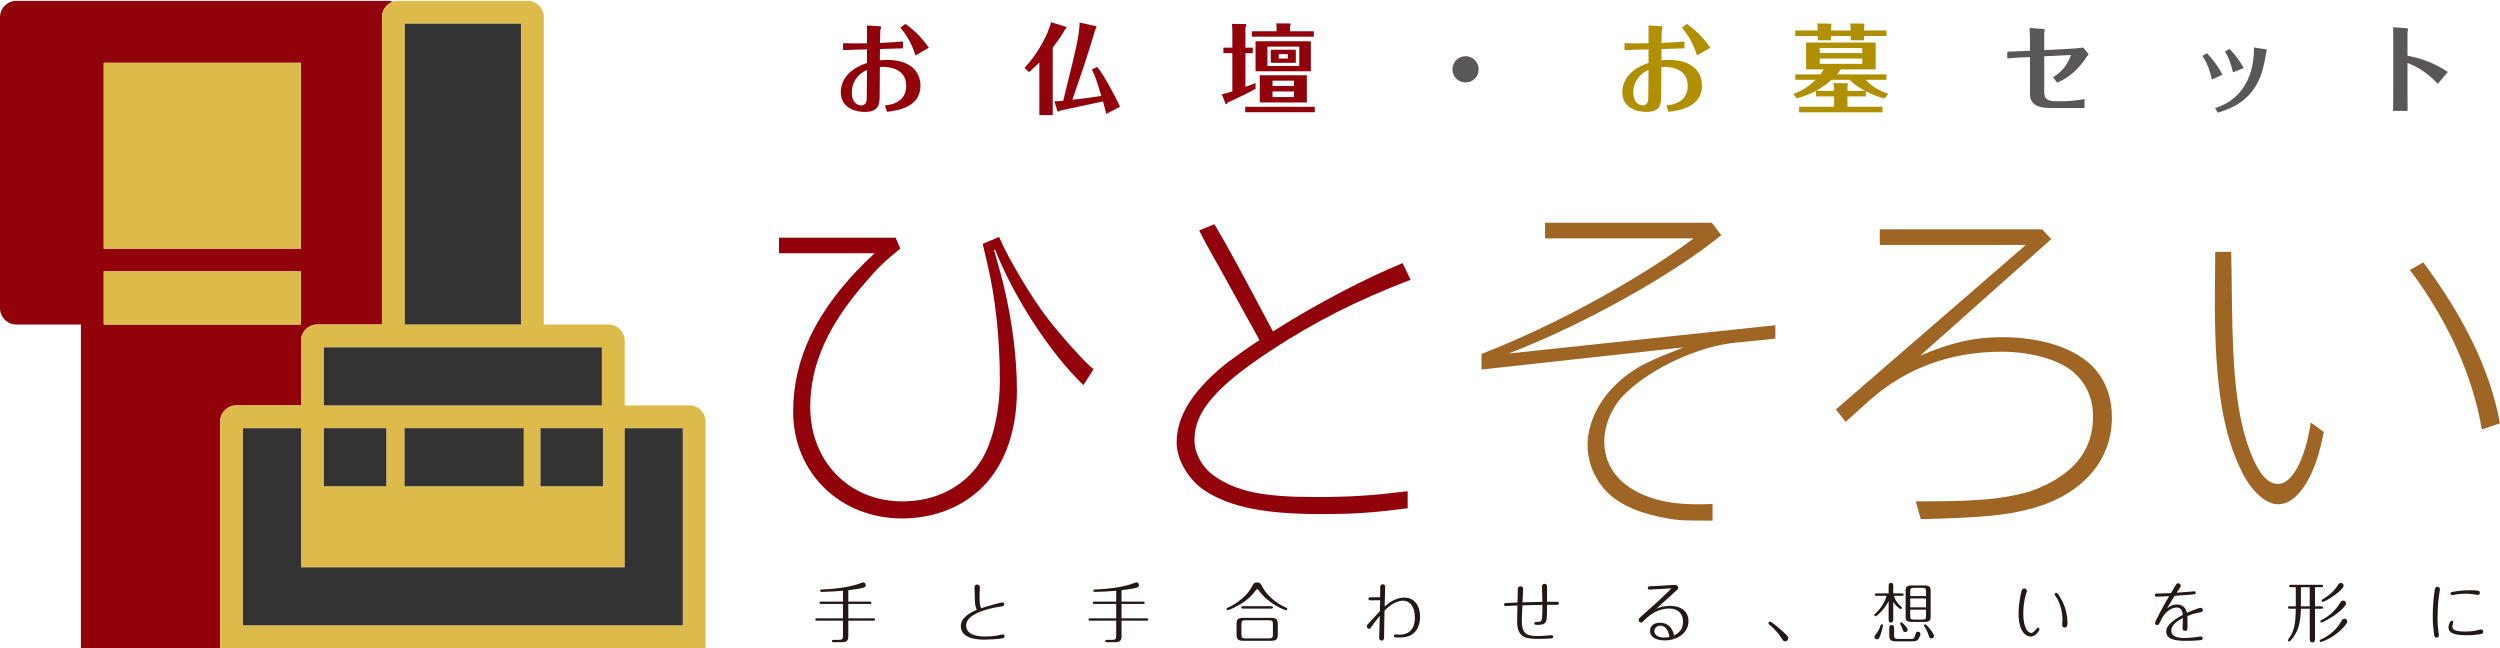 <?xml version="1.0" encoding="utf-8"?>
<!-- Generator: Adobe Illustrator 26.1.0, SVG Export Plug-In . SVG Version: 6.00 Build 0)  -->
<svg version="1.1" xmlns="http://www.w3.org/2000/svg" xmlns:xlink="http://www.w3.org/1999/xlink" x="0px" y="0px"
	 width="418.159px" height="108.411px" viewBox="0 0 418.159 108.411" style="enable-background:new 0 0 418.159 108.411;"
	 xml:space="preserve">
<style type="text/css">
	.st0{fill:#91020A;}
	.st1{fill:#DCBB4A;}
	.st2{fill:#333333;}
	.st3{fill:#595757;}
	.st4{fill:#B08F00;}
	.st5{fill:#231815;}
	.st6{fill:none;}
	.st7{fill:#9F6524;}
</style>
<g id="レイヤー_1">
</g>
<g id="レイヤー_4">
	<g>
		<g>
			<path class="st0" d="M39.528,67.811h10.827V56.985c0-1.495,1.212-2.707,2.707-2.707h10.827V2.851c0-1.202,0.789-2.21,1.874-2.562
				c-0.266-0.086-0.544-0.144-0.838-0.144H2.742C1.228,0.145,0,1.372,0,2.887v48.648c0,1.515,1.228,2.742,2.742,2.742h10.791v54.133
				v0h23.288V70.518C36.822,69.023,38.033,67.811,39.528,67.811z M17.353,10.499h32.961v31.079H17.353V10.499z M17.353,54.278
				v-8.881h32.961v8.881H17.353z"/>
			<path class="st1" d="M115.315,67.811h-10.827V56.985c0-1.495-1.212-2.707-2.707-2.707H90.955V2.851
				c0-1.495-1.212-2.707-2.707-2.707H66.595c-0.293,0-0.569,0.058-0.833,0.144c-1.085,0.353-1.874,1.36-1.874,2.562v51.427H53.062
				c-1.495,0-2.707,1.212-2.707,2.707v10.827H39.528c-1.495,0-2.707,1.212-2.707,2.707v37.893h81.2V70.518
				C118.022,69.023,116.81,67.811,115.315,67.811z M67.708,3.964h19.428v50.312H67.708V3.964z M54.174,58.097h46.494v9.714H54.174
				V58.097z M54.174,71.618h10.445v9.714H54.174V71.618z M90.406,71.618h10.445v9.714H90.406V71.618z M67.664,71.618h19.942v9.714
				H67.664V71.618z M114.202,104.592H40.641V71.631h9.714v23.247v0.018h54.133v-0.018V71.631h9.714V104.592z"/>
		</g>
		<rect x="17.353" y="10.499" class="st1" width="32.961" height="31.079"/>
		<rect x="17.353" y="45.397" class="st1" width="32.961" height="8.881"/>
		<rect x="67.708" y="3.964" class="st2" width="19.428" height="50.312"/>
		<rect x="54.174" y="58.097" class="st2" width="46.494" height="9.714"/>
		<rect x="54.174" y="71.618" class="st2" width="10.445" height="9.714"/>
		<rect x="90.406" y="71.618" class="st2" width="10.445" height="9.714"/>
		<rect x="67.664" y="71.618" class="st2" width="19.942" height="9.714"/>
		<polygon class="st2" points="114.202,104.592 40.641,104.592 40.641,71.631 50.355,71.631 50.355,94.878 50.355,94.896 
			104.488,94.896 104.488,94.878 104.488,71.631 114.202,71.631 		"/>
	</g>
	<g>
		<g>
			<path class="st0" d="M141.008,7.231c1.348,0.033,2.662,0.033,4.01,0.017c0-0.427,0.017-2.515,0-2.991l1.824,0.115
				c0.477,0.033,0.542,0.082,0.542,0.197c0,0.065-0.115,0.345-0.132,0.411c0,0.033-0.049,0.937-0.065,2.202
				c2.021-0.099,2.81-0.148,3.845-0.247v1.15c-1.068,0.033-3.336,0.099-3.845,0.115c0,0-0.017,1.314-0.017,1.89
				c0.329-0.033,0.69-0.065,1.266-0.065c3.632,0,5.521,1.791,5.521,4.322c0,3.681-4.042,4.158-5.587,4.355l-0.361-1.052
				c2.268-0.247,3.566-1.298,3.566-3.319c0-3.336-3.845-3.188-4.404-3.123c-0.016,0.559-0.033,3.319-0.033,4.618
				c0,1.43,0,2.893-2.465,2.893c-2.136,0-4.042-1.036-4.042-3.271c0-2.597,2.136-4.207,4.388-4.914V8.266
				c-0.822,0.017-3.287,0.066-4.01,0.115V7.231z M142.471,15.53c0,1.545,0.92,2.104,1.561,2.104c0.493,0,0.871-0.279,0.937-0.953
				c0.033-0.411,0.033-4.207,0.049-4.996C143.391,12.424,142.471,13.788,142.471,15.53z M153.12,9.269
				c-0.658-2.186-1.676-3.665-2.515-4.634l0.838-0.641c0.97,0.69,2.563,1.988,3.911,3.993L153.12,9.269z"/>
			<path class="st0" d="M176.081,19.261h-2.235v-8.808c-0.854,0.854-1.282,1.216-1.709,1.61l-0.772-0.707
				c2.268-2.383,4.01-5.752,4.437-7.642l2.498,0.772c0.065,0.017,0.082,0.033,0.082,0.099c0,0.132-0.148,0.263-0.279,0.395
				c-0.263,0.477-0.805,1.43-2.021,2.975V19.261z M183.509,11.176c1.314,1.561,3.402,5.702,3.829,6.672l-2.301,1.216
				c-0.131-0.526-0.279-1.15-0.542-2.104c-2.087,0.46-4.782,1.035-7.182,1.544c-0.147,0.148-0.295,0.148-0.312,0.148
				c-0.033,0-0.148-0.065-0.148-0.099l-0.493-1.627c0.559,0.033,1.036-0.033,1.479-0.082c2.071-8.332,2.728-10.994,2.745-13.065
				l2.761,0.608c0.049,0.016,0.066,0.033,0.066,0.082c0,0.099-0.148,0.345-0.181,0.411c-1.693,5.522-1.906,6.146-3.862,11.799
				c2.432-0.279,3.517-0.411,4.848-0.641c-0.887-2.859-0.986-3.188-1.578-4.404L183.509,11.176z"/>
			<path class="st0" d="M209.547,7.971v0.92h-1.232v5.637c1.084-0.378,1.314-0.493,1.692-0.641v0.97
				c-0.887,0.559-4.24,2.12-4.684,2.3c-0.049,0.181-0.131,0.28-0.181,0.28c-0.017,0-0.131-0.033-0.148-0.066l-0.625-1.61
				c0.542-0.115,1.249-0.329,1.758-0.477V8.891h-1.495v-0.92h1.495V5.226c0-0.608-0.049-1.035-0.082-1.232l2.317,0.033
				c0.016,0,0.115,0.066,0.115,0.165c0,0.148-0.099,0.295-0.164,0.378v3.402H209.547z M219.917,18.768h-11.635v-0.904h11.635V18.768
				z M219.752,5.226V6.13h-10.353V5.226h4.125v-0.46c0-0.46-0.017-0.625-0.066-0.854l2.317,0.016c0.049,0,0.115,0.049,0.115,0.131
				c0,0.099-0.049,0.214-0.115,0.362v0.805H219.752z M219.259,11.915h-9.252V6.903h9.252V11.915z M218.586,17.141h-7.872v-4.552
				h7.872V17.141z M217.32,7.79h-5.324v3.254h5.324V7.79z M216.745,10.502h-4.19V8.316h4.19V10.502z M216.433,14.38v-0.888h-3.583
				v0.888H216.433z M212.85,15.3v0.937h3.583V15.3H212.85z M215.414,9.056h-1.528v0.739h1.528V9.056z"/>
			<path class="st3" d="M247.325,11.603c0,1.216-0.986,2.186-2.202,2.186c-1.216,0-2.186-0.97-2.186-2.186
				c0-1.233,0.986-2.186,2.186-2.202C246.323,9.384,247.325,10.37,247.325,11.603z"/>
			<path class="st4" d="M271.727,7.231c1.347,0.033,2.662,0.033,4.01,0.017c0-0.427,0.016-2.515,0-2.991l1.824,0.115
				c0.477,0.033,0.542,0.082,0.542,0.197c0,0.065-0.115,0.345-0.132,0.411c0,0.033-0.049,0.937-0.065,2.202
				c2.021-0.099,2.811-0.148,3.846-0.247v1.15c-1.068,0.033-3.336,0.099-3.846,0.115c0,0-0.017,1.314-0.017,1.89
				c0.329-0.033,0.69-0.065,1.266-0.065c3.632,0,5.521,1.791,5.521,4.322c0,3.681-4.043,4.158-5.587,4.355l-0.362-1.052
				c2.269-0.247,3.566-1.298,3.566-3.319c0-3.336-3.846-3.188-4.404-3.123c-0.017,0.559-0.033,3.319-0.033,4.618
				c0,1.43,0,2.893-2.465,2.893c-2.136,0-4.042-1.036-4.042-3.271c0-2.597,2.136-4.207,4.388-4.914V8.266
				c-0.822,0.017-3.287,0.066-4.01,0.115V7.231z M273.189,15.53c0,1.545,0.921,2.104,1.562,2.104c0.493,0,0.871-0.279,0.937-0.953
				c0.033-0.411,0.033-4.207,0.05-4.996C274.11,12.424,273.189,13.788,273.189,15.53z M283.838,9.269
				c-0.657-2.186-1.677-3.665-2.515-4.634l0.838-0.641c0.97,0.69,2.564,1.988,3.912,3.993L283.838,9.269z"/>
			<path class="st4" d="M315.208,16.484c-0.674-0.181-1.726-0.493-3.123-1.216v0.854h-3.072v1.742h5.866v0.92h-13.952v-0.92h5.851
				v-1.742h-3.04v-0.92c-1.035,0.559-2.071,0.953-3.222,1.249l-0.559-0.756c0.477-0.148,2.021-0.641,3.73-2.35h-3.401v-0.904h4.207
				c0.214-0.279,0.378-0.526,0.559-0.838h-2.958V7.116h11.635v4.487h-5.834c-0.214,0.329-0.395,0.559-0.624,0.838h8.266v0.904
				h-3.451c0.51,0.608,1.562,1.578,3.747,2.35L315.208,16.484z M311.789,6.016v0.723h-2.234V6.016h-3.287v0.723h-2.234V6.016h-3.747
				v-0.92h3.747c0-0.378-0.017-0.723-0.083-1.167l2.252,0.017c0.049,0,0.132,0.115,0.132,0.213c0,0.083-0.033,0.296-0.066,0.395
				v0.542h3.287c0-0.477-0.05-0.888-0.099-1.167l2.268,0.017c0.05,0,0.132,0.082,0.132,0.181c0,0.049-0.066,0.312-0.066,0.361v0.608
				h3.747v0.92H311.789z M309.357,13.345h-3.008c-0.756,0.674-1.61,1.282-2.596,1.857h3.023v-0.329c0-0.247-0.065-0.69-0.099-0.986
				l2.334,0.049c0.032,0.016,0.082,0.065,0.082,0.131s-0.066,0.296-0.082,0.378v0.756h2.974
				C311.198,14.791,310.294,14.248,309.357,13.345z M311.494,8.037h-7.116v0.838h7.116V8.037z M311.494,9.795h-7.116v0.888h7.116
				V9.795z"/>
			<path class="st3" d="M335.747,8.644c1.118-0.033,2.515-0.098,2.893-0.115l0.904-0.033V6.903c0-0.345-0.033-1.923-0.066-2.219
				l2.252,0.165c0.279,0.017,0.279,0.066,0.279,0.115c0,0.065-0.082,0.427-0.082,0.509v2.909l4.092-0.214
				c0.756-0.033,1.627-0.098,2.432-0.213l0.904,1.118c-0.115,0.131-0.132,0.164-0.296,0.394c-1.972,2.991-3.846,3.829-4.979,4.355
				l-0.674-0.904c0.888-0.559,2.17-1.446,3.008-3.73l-4.486,0.23v5.917c0,1.183,0.493,1.594,1.89,1.594h1.61
				c0.296,0,1.841-0.082,3.237-0.361v1.496h-5.669c-2.695,0-3.451-0.92-3.451-2.449V9.549l-0.938,0.033
				c-0.607,0.017-2.136,0.115-2.859,0.197V8.644z"/>
			<path class="st3" d="M369.145,8.891c0.657,0.69,1.808,2.038,2.58,3.599l-1.758,0.822c-0.197-0.904-0.543-2.383-1.578-3.96
				L369.145,8.891z M378.972,8.25c0.066,0.016,0.182,0.033,0.182,0.115c0,0.049-0.083,0.279-0.083,0.345
				c-0.213,1.2-0.312,1.808-0.575,2.81c-1.413,5.308-5.308,6.623-7.543,7.33l-0.46-0.789c1.956-0.526,6.524-2.663,6.524-10.124
				L378.972,8.25z M372.925,8.184c0.887,0.904,1.726,2.005,2.366,3.205l-1.808,0.707c-0.197-0.986-0.625-2.399-1.331-3.484
				L372.925,8.184z"/>
			<path class="st3" d="M400.303,6.607c0-1.101-0.017-1.627-0.033-2.054l2.169,0.165c0.115,0.016,0.346,0.033,0.346,0.148
				c0,0.082-0.099,0.493-0.099,0.575v3.878c1.364,0.28,3.812,0.772,6.754,2.712l-1.692,1.988c-0.739-0.772-2.284-2.416-5.062-3.5
				v4.585c0,0.132,0.017,3.024,0.017,3.435h-2.433c0.033-1.036,0.033-2.465,0.033-3.5V6.607z"/>
		</g>
	</g>
	<g>
		<g>
			<path class="st5" d="M141.89,100.624h3.625c0.088,0,0.243,0.022,0.243,0.199c0,0.187-0.166,0.198-0.243,0.198h-3.625v2.401h4.23
				c0.088,0,0.242,0.022,0.242,0.198s-0.165,0.199-0.242,0.199h-4.23v2.644c0,0.837-0.463,0.958-1.179,0.958h-1.256
				c-0.11,0-0.297,0-0.297-0.199c0-0.198,0.187-0.198,0.297-0.198h0.837c0.606,0,0.705-0.132,0.705-0.716v-2.49h-4.385
				c-0.088,0-0.243-0.022-0.243-0.199c0-0.187,0.166-0.198,0.243-0.198h4.385v-2.401h-3.68c-0.077,0-0.243-0.022-0.243-0.198
				s0.166-0.199,0.243-0.199h3.68v-1.817c-0.859,0.088-2.677,0.198-3.548,0.198c-0.066,0-0.275,0-0.275-0.198
				c0-0.188,0.132-0.198,0.452-0.209c1.972-0.099,3.944-0.287,5.828-0.881c0.154-0.044,0.804-0.309,0.947-0.309
				c0.198,0,0.397,0.176,0.397,0.463c0,0.363-0.099,0.507-2.909,0.848V100.624z"/>
			<path class="st5" d="M167.638,100.757c0.166,0,0.331,0.143,0.331,0.331c0,0.287-0.176,0.309-0.738,0.396
				c-2.248,0.331-5.63,1.267-5.63,3.129c0,1.851,2.611,1.851,3.162,1.851c0.694,0,1.377-0.044,2.06-0.176
				c0.143-0.022,0.804-0.176,0.892-0.176c0.176,0,0.32,0.132,0.32,0.308c0,0.298-0.276,0.342-0.496,0.375
				c-0.672,0.11-2.049,0.188-2.831,0.188c-0.937,0-4-0.022-4-2.28c0-1.564,2.005-2.413,2.688-2.71
				c-0.154-0.297-0.297-0.595-0.331-1.586c-0.011-0.43-0.066-1.84-0.066-2.093c0-0.462,0.286-0.54,0.452-0.54
				c0.308,0,0.452,0.22,0.452,0.496c0,0.132-0.033,0.496-0.044,0.749c-0.011,0.188-0.011,0.849-0.011,1.014
				c0,0.396,0,1.19,0.264,1.708C165.204,101.363,167.462,100.757,167.638,100.757z"/>
			<path class="st5" d="M187.592,100.624h3.625c0.088,0,0.243,0.022,0.243,0.199c0,0.187-0.166,0.198-0.243,0.198h-3.625v2.401h4.23
				c0.088,0,0.242,0.022,0.242,0.198s-0.165,0.199-0.242,0.199h-4.23v2.644c0,0.837-0.463,0.958-1.179,0.958h-1.256
				c-0.11,0-0.297,0-0.297-0.199c0-0.198,0.187-0.198,0.297-0.198h0.837c0.606,0,0.705-0.132,0.705-0.716v-2.49h-4.385
				c-0.088,0-0.243-0.022-0.243-0.199c0-0.187,0.166-0.198,0.243-0.198h4.385v-2.401h-3.68c-0.077,0-0.243-0.022-0.243-0.198
				s0.166-0.199,0.243-0.199h3.68v-1.817c-0.859,0.088-2.677,0.198-3.548,0.198c-0.066,0-0.275,0-0.275-0.198
				c0-0.188,0.132-0.198,0.452-0.209c1.972-0.099,3.944-0.287,5.828-0.881c0.154-0.044,0.804-0.309,0.947-0.309
				c0.198,0,0.397,0.176,0.397,0.463c0,0.363-0.099,0.507-2.909,0.848V100.624z"/>
			<path class="st5" d="M211.128,98.124c1.19,2.181,3.349,3.228,3.977,3.514c0.099,0.044,0.22,0.099,0.22,0.231
				c0,0.11-0.088,0.198-0.209,0.198c-0.144,0-2.776-0.848-4.638-3.393c-0.055-0.066-0.099-0.132-0.198-0.132
				c-0.088,0-0.132,0.066-0.188,0.132c-0.606,0.848-1.564,1.961-3.812,3.03c-0.176,0.088-0.782,0.363-0.925,0.363
				c-0.077,0-0.198-0.066-0.198-0.198s0.088-0.165,0.22-0.231c0.386-0.176,2.897-1.333,4.065-3.591
				c0.253-0.485,0.319-0.628,0.837-0.628C210.742,97.419,210.819,97.562,211.128,98.124z M213.728,106.045
				c0,0.915-0.22,1.135-1.212,1.135h-4.473c-1.024,0-1.211-0.253-1.211-1.135v-1.575c0-0.915,0.22-1.124,1.211-1.124h4.473
				c1.024,0,1.212,0.243,1.212,1.124V106.045z M212.615,101.396c0.11,0,0.297,0,0.297,0.198s-0.176,0.198-0.297,0.198h-4.704
				c-0.11,0-0.297,0-0.297-0.198s0.187-0.198,0.297-0.198H212.615z M212.912,104.448c0-0.595-0.099-0.705-0.705-0.705h-3.856
				c-0.595,0-0.705,0.11-0.705,0.705v1.619c0,0.595,0.099,0.716,0.705,0.716h3.856c0.595,0,0.705-0.121,0.705-0.716V104.448z"/>
			<path class="st5" d="M229.201,100.415c-0.188,0-0.309-0.088-0.309-0.253c0-0.265,0.265-0.265,0.441-0.265h1.509
				c0.011-0.275,0.011-1.465,0.011-1.708c0.011-0.375,0.297-0.463,0.43-0.463c0.154,0,0.408,0.1,0.408,0.43
				c0,0.518-0.077,2.81-0.088,3.283c0.506-0.43,1.718-1.487,3.283-1.487c1.686,0,2.644,1.355,2.644,3.217
				c0,0.716-0.154,2.126-1.311,2.931c-0.231,0.154-0.804,0.529-2.181,0.529c-0.694,0-0.893-0.022-0.893-0.264
				c0-0.022,0-0.253,0.275-0.253c0.099,0,0.551,0.044,0.65,0.044c2.346,0,2.589-1.906,2.589-2.842c0-1.906-0.881-2.842-1.961-2.842
				c-1.455,0-2.677,1.223-3.118,1.664c-0.011,0.506-0.066,3.79-0.077,4.439c0,0.166-0.011,0.573-0.407,0.573
				c-0.077,0-0.408-0.033-0.408-0.484c0-0.188,0.088-3.074,0.099-3.647c-0.441,0.518-0.859,1.047-1.245,1.609
				c-0.353,0.496-0.385,0.551-0.529,0.551c-0.176,0-0.396-0.176-0.396-0.419c0-0.165,0.044-0.209,0.474-0.683
				c0.474-0.528,1.157-1.278,1.719-1.862c0-0.286,0.022-1.564,0.033-1.817C230.578,100.393,229.433,100.415,229.201,100.415z"/>
			<path class="st5" d="M252.557,101.329c-0.11,0-0.617,0.044-0.716,0.044c-0.188,0-0.265-0.144-0.265-0.253
				c0-0.243,0.221-0.253,0.32-0.253c0.165-0.011,1.63-0.077,1.928-0.088c0-0.154,0.044-2.192,0.044-2.247
				c0.011-0.122,0.022-0.463,0.452-0.463c0.275,0,0.441,0.165,0.441,0.452c0,0.353-0.088,1.906-0.099,2.226
				c0.738-0.022,2.765-0.077,3.327-0.077c0-0.397-0.077-2.16-0.077-2.523c0-0.496,0.375-0.496,0.43-0.496
				c0.43,0,0.43,0.385,0.43,0.694c0,0.364-0.011,1.983-0.011,2.313h1.377c0.43,0,0.617,0.011,0.617,0.253
				c0,0.033,0,0.253-0.309,0.253h-1.686c-0.011,2.556-0.011,2.688-0.353,3.041c-0.176,0.198-0.341,0.309-1.443,0.309
				c-0.088,0-0.319,0-0.319-0.253c0-0.077,0.044-0.231,0.297-0.231c0.518,0,0.782,0,0.915-0.331
				c0.143-0.331,0.143-2.027,0.132-2.534c-0.243,0-2.876,0.077-3.349,0.088c-0.044,0.815-0.099,2.16-0.099,2.435
				c0,2.06,0.529,2.699,2.6,2.699c0.342,0,1.091-0.033,1.73-0.088c0.099-0.011,0.551-0.066,0.639-0.066
				c0.188,0,0.287,0.143,0.287,0.275c0,0.088-0.066,0.242-0.253,0.264c-0.496,0.066-1.476,0.088-2.016,0.088
				c-1.983,0-3.768,0-3.768-2.875c0-0.76,0.044-1.961,0.055-2.71C253.615,101.286,252.734,101.319,252.557,101.329z"/>
			<path class="st5" d="M275.913,98.62c-0.253,0-0.298-0.188-0.298-0.275c0-0.275,0.089-0.287,1.124-0.319
				c0.54-0.022,3.217-0.198,3.438-0.198c0.297,0,0.528,0.209,0.528,0.484c0,0.176-0.055,0.221-0.507,0.639
				c-1.058,0.958-2.104,1.917-3.161,2.875c0.518-0.231,1.2-0.485,2.247-0.485c2.094,0,3.14,1.08,3.14,2.545
				c0,1.983-1.851,3.228-4.01,3.228c-1.542,0-2.424-0.639-2.424-1.598c0-0.815,0.639-1.355,1.642-1.355
				c1.3,0,2.082,0.771,2.38,2.126c0.484-0.253,1.498-0.782,1.498-2.292c0-1.223-0.728-2.214-2.303-2.214
				c-1.829,0-3.271,1.046-4.12,1.906c-0.386,0.396-0.43,0.44-0.584,0.44c-0.221,0-0.419-0.176-0.419-0.418
				c0-0.209,0.044-0.275,0.915-1.036c1.751-1.521,4.23-3.867,4.571-4.264C278.987,98.443,276.177,98.62,275.913,98.62z
				 M277.709,104.646c-0.551,0-1.003,0.418-1.003,0.914c0,0.705,0.749,1.08,1.652,1.08c0.408,0,0.684-0.055,0.871-0.088
				C278.998,104.646,277.852,104.646,277.709,104.646z"/>
			<path class="st5" d="M298.428,105.825c0.684,0.639,0.684,0.76,0.684,0.915c0,0.308-0.242,0.529-0.529,0.529
				c-0.275,0-0.319-0.077-0.628-0.562c-0.275-0.441-0.991-1.41-2.005-2.236c-0.121-0.099-0.144-0.121-0.144-0.243
				c0-0.176,0.154-0.253,0.254-0.253C296.248,103.974,297.272,104.756,298.428,105.825z"/>
			<path class="st5" d="M316.671,103.654c0,0.154-0.044,0.474-0.386,0.474c-0.353,0-0.386-0.319-0.386-0.474v-3.118
				c-0.881,1.686-2.049,2.545-2.192,2.545c-0.099,0-0.198-0.088-0.198-0.198c0-0.088,0.066-0.154,0.133-0.209
				c1.146-1.036,1.729-2.248,1.884-3.019h-1.697c-0.088,0-0.242-0.022-0.242-0.198s0.165-0.198,0.242-0.198h2.071v-1.311
				c0-0.154,0.044-0.463,0.386-0.463c0.353,0,0.386,0.331,0.386,0.463v1.311h1.498c0.077,0,0.242,0.022,0.242,0.198
				s-0.165,0.198-0.242,0.198h-1.366c0.198,0.782,0.584,1.3,1.234,1.851c0.033,0.022,0.088,0.088,0.088,0.166
				c0,0.121-0.11,0.198-0.198,0.198c-0.144,0-0.716-0.375-1.256-1.19V103.654z M314.952,104.613c0,0.11-0.231,1.245-0.605,2.038
				c-0.089,0.176-0.21,0.287-0.386,0.287c-0.275,0-0.43-0.231-0.43-0.419c0-0.11,0.055-0.198,0.143-0.319
				c0.474-0.595,0.65-0.925,0.882-1.597c0.033-0.11,0.11-0.177,0.209-0.177C314.852,104.425,314.952,104.502,314.952,104.613z
				 M316.814,106.155c0,0.606,0.109,0.716,0.705,0.716h2.016c0.484,0,0.628,0,0.805-0.606c0.132-0.484,0.176-0.605,0.474-0.605
				c0.253,0,0.407,0.198,0.407,0.407c0,0.176-0.242,0.76-0.474,0.97c-0.254,0.231-0.562,0.231-1.068,0.231h-2.501
				c-0.97,0-1.179-0.275-1.179-1.036v-1.201c0-0.154,0.033-0.496,0.407-0.496c0.363,0,0.408,0.331,0.408,0.496V106.155z
				 M319.083,105.329c0,0.187-0.165,0.396-0.407,0.396c-0.275,0-0.319-0.132-0.484-0.584c-0.1-0.264-0.198-0.485-0.319-0.694
				c-0.033-0.055-0.045-0.099-0.045-0.144c0-0.132,0.1-0.209,0.199-0.209C318.179,104.095,319.083,104.987,319.083,105.329z
				 M322.928,103.125c0,0.628-0.166,0.903-1.036,0.903h-2.115c-0.903,0-1.035-0.309-1.035-0.903V98.84
				c0-0.628,0.165-0.914,1.035-0.914h2.115c0.903,0,1.036,0.319,1.036,0.914V103.125z M322.157,99.699v-0.738
				c0-0.518-0.1-0.639-0.628-0.639h-1.388c-0.562,0-0.629,0.143-0.629,0.639v0.738H322.157z M322.157,101.583v-1.487h-2.645v1.487
				H322.157z M319.512,101.98v1.024c0,0.496,0.066,0.628,0.629,0.628h1.388c0.528,0,0.628-0.11,0.628-0.628v-1.024H319.512z
				 M323.49,106.387c0,0.198-0.188,0.396-0.43,0.396c-0.309,0-0.386-0.253-0.452-0.463c-0.209-0.694-0.385-1.013-0.749-1.564
				c-0.021-0.044-0.044-0.088-0.044-0.132c0-0.122,0.088-0.199,0.198-0.199C322.257,104.425,323.49,105.924,323.49,106.387z"/>
			<path class="st5" d="M340.493,105.351c0.177-0.231,0.242-0.364,0.375-0.364c0.132,0,0.253,0.099,0.253,0.275
				c0,0.275-0.716,1.212-1.454,1.212c-0.749,0-2.038-0.727-2.038-3.922c0-1.421,0.286-2.842,0.451-3.515
				c0.077-0.308,0.154-0.606,0.507-0.606c0.275,0,0.441,0.231,0.441,0.43c0,0.122-0.177,0.617-0.221,0.76
				c-0.265,0.893-0.386,2.093-0.386,3.03c0,2.479,0.849,3.228,1.345,3.228C339.92,105.88,340.251,105.66,340.493,105.351z
				 M343.92,99.16c0.209,0,0.451,0.375,0.66,0.727c0.419,0.694,1.234,2.248,1.234,4.286c0,0.286,0,0.793-0.484,0.793
				c-0.199,0-0.408-0.132-0.408-0.452c0-0.132,0.056-0.76,0.056-0.893c0-1.024-0.275-2.435-0.904-3.514
				c-0.153-0.265-0.385-0.551-0.396-0.661C343.655,99.303,343.765,99.16,343.92,99.16z"/>
			<path class="st5" d="M362.469,101.77c0.396-0.309,0.859-0.661,1.608-0.661c1.344,0,1.619,0.98,1.729,1.388
				c0.11-0.044,1.884-0.826,2.27-0.826c0.363,0,0.375,0.331,0.375,0.363c0,0.309-0.144,0.331-0.761,0.452
				c-0.804,0.154-1.223,0.319-1.817,0.551c0.021,0.914,0.021,1.355,0.021,1.586c0,0.54,0,0.903-0.418,0.903
				c-0.21,0-0.419-0.154-0.419-0.397c0-0.286,0.056-1.509,0.066-1.763c-1.245,0.661-1.939,1.3-1.939,2.138
				c0,1.212,1.741,1.212,2.192,1.212c0.188,0,1.024-0.022,1.785-0.122c0.143-0.022,0.804-0.132,0.937-0.132
				c0.143,0,0.33,0.055,0.33,0.308c0,0.265-0.231,0.287-0.396,0.309c-0.672,0.077-1.586,0.11-2.27,0.11
				c-1.509,0-3.426-0.088-3.426-1.542c0-0.518,0.187-1.432,2.776-2.809c-0.056-0.408-0.144-1.223-1.047-1.223
				c-0.121,0-1.443,0-2.468,1.829c-0.1,0.188-0.154,0.287-0.386,0.76c-0.088,0.188-0.177,0.353-0.396,0.353
				c-0.21,0-0.353-0.187-0.353-0.341c0-0.297,1.223-2.545,2.357-4.506c-0.452,0.033-1.652,0.088-2.115,0.088
				c-0.286,0-0.286-0.231-0.286-0.253c0-0.253,0.242-0.253,0.33-0.253c0.363,0,2.017-0.066,2.369-0.088
				c0.065-0.121,0.628-1.036,0.649-1.08c0.298-0.507,0.342-0.562,0.562-0.562c0.242,0,0.429,0.198,0.429,0.418
				c0,0.144-0.055,0.221-0.253,0.518c-0.144,0.209-0.286,0.418-0.43,0.639c1.3-0.088,2.038-0.154,2.303-0.176
				c0.188-0.022,0.54-0.055,0.639-0.055c0.121-0.011,0.254,0.099,0.254,0.253c0,0.231-0.198,0.242-0.419,0.264
				c-1.168,0.099-1.366,0.121-3.106,0.231C363.296,100.349,362.877,101.054,362.469,101.77z"/>
			<path class="st5" d="M387.216,101.418h1.102c0.089,0,0.243,0.033,0.243,0.198c0,0.188-0.166,0.198-0.243,0.198h-1.102v5.09
				c0,0.188-0.044,0.551-0.44,0.551c-0.44,0-0.44-0.462-0.44-0.551v-5.09h-1.477c-0.066,2.754-0.65,3.757-0.97,4.297
				c-0.319,0.551-0.826,1.179-1.002,1.179c-0.11,0-0.198-0.099-0.198-0.198c0-0.11,0.309-0.507,0.418-0.683
				c0.43-0.716,0.893-1.719,0.893-4.594h-1.068c-0.077,0-0.242-0.022-0.242-0.187c0-0.188,0.165-0.209,0.242-0.209h1.068v-3.206
				h-0.859c-0.077,0-0.242-0.022-0.242-0.198c0-0.187,0.165-0.198,0.242-0.198h5.178c0.089,0,0.243,0.022,0.243,0.198
				s-0.166,0.198-0.243,0.198h-1.102V101.418z M386.335,98.212h-1.477v3.206h1.477V98.212z M392.614,103.952
				c0,0.408-1.003,1.366-1.091,1.443c-1.553,1.476-3.261,1.983-3.338,1.983c-0.1,0-0.188-0.077-0.188-0.198
				c0-0.132,0.1-0.176,0.188-0.209c2.17-0.936,3.195-2.6,3.481-3.14c0.11-0.209,0.221-0.341,0.474-0.341
				C392.405,103.489,392.614,103.687,392.614,103.952z M392.405,100.933c0,0.452-1.157,1.443-1.807,1.906
				c-1.058,0.738-2.171,1.289-2.303,1.289c-0.1,0-0.187-0.088-0.187-0.198c0-0.121,0.055-0.154,0.231-0.242
				c1.355-0.683,2.303-1.62,3.129-2.931c0.11-0.176,0.22-0.297,0.463-0.297C392.184,100.459,392.405,100.68,392.405,100.933z
				 M391.997,97.97c0,0.76-3.007,2.688-3.492,2.688c-0.099,0-0.188-0.088-0.188-0.198s0.045-0.143,0.21-0.242
				c1.123-0.661,1.851-1.333,2.556-2.402c0.144-0.209,0.231-0.309,0.463-0.309C391.777,97.507,391.997,97.694,391.997,97.97z"/>
			<path class="st5" d="M407.133,106.144c-0.188-1.63-0.22-1.851-0.22-3.162c0-1.388,0.121-3.019,0.341-4.374
				c0.033-0.188,0.089-0.463,0.419-0.463c0.209,0,0.44,0.143,0.44,0.375c0,0.099-0.154,1.113-0.188,1.322
				c-0.154,1.135-0.209,2.479-0.209,3.438c0,1.454,0.1,2.093,0.177,2.589c0.021,0.121,0.055,0.297,0.055,0.375
				c0,0.32-0.254,0.408-0.375,0.408C407.188,106.651,407.155,106.342,407.133,106.144z M415.362,105.66
				c0,0.33-0.297,0.375-0.451,0.407c-0.441,0.077-1.433,0.188-2.446,0.188c-2.655-0.011-2.919-0.749-2.919-1.311
				c0-0.474,0.275-1.113,0.551-1.113c0.165,0,0.253,0.143,0.253,0.242c0,0.055,0,0.066-0.065,0.231
				c-0.056,0.144-0.089,0.309-0.089,0.485c0,0.319,0,0.848,2.138,0.848c0.363,0,1.124-0.011,1.994-0.209
				c0.099-0.022,0.562-0.154,0.661-0.154C415.153,105.274,415.362,105.417,415.362,105.66z M414.437,99.512
				c-0.089,0-0.287-0.044-0.408-0.066c-0.22-0.033-0.893-0.143-1.619-0.143c-0.98,0-1.983,0.187-2.017,0.198
				c-0.088,0.022-0.23,0.044-0.253,0.044c-0.132,0-0.254-0.11-0.254-0.253c0-0.22,0.199-0.264,0.364-0.297
				c1.267-0.253,2.456-0.264,2.931-0.264c1.365,0,1.608,0.066,1.608,0.418C414.79,99.391,414.602,99.512,414.437,99.512z"/>
		</g>
	</g>
	<rect x="127.879" y="0.587" class="st6" width="103.74" height="22.242"/>
	<rect x="258.149" y="0.587" class="st6" width="68.271" height="22.242"/>
	<g>
		<g>
			<path class="st0" d="M150.593,41.573c-2.613,2.126-3.767,3.22-5.833,5.651c-6.319,7.23-9.236,13.792-9.236,20.841
				c0,9.114,6.501,15.798,15.433,15.798c5.529,0,10.33-2.431,13.064-6.684c2.005-3.099,3.22-8.324,3.22-13.61
				c0-6.866-0.729-13.793-2.127-19.626c-0.547-2.188-0.547-2.37-0.729-3.16l2.734-1.154c1.397,3.403,5.529,10.33,8.142,13.671
				c2.249,2.917,6.501,7.656,7.656,8.445l-1.702,2.674c-5.65-5.469-11.605-14.644-14.765-22.664l-0.182,0.061
				c1.094,3.949,1.336,4.679,1.701,6.319c1.337,5.59,2.126,11.788,2.126,17.135c0,6.744-2.005,12.456-5.711,16.162
				c-3.402,3.403-8.203,5.286-13.489,5.286c-10.39,0-18.228-7.656-18.228-17.863c0-8.932,3.949-17.013,12.152-25.094
				c0.425-0.425,0.425-0.425,0.729-0.668l0.729-0.729h-15.98V39.75h19.504L150.593,41.573z"/>
			<path class="st0" d="M203.128,37.502c2.613,4.436,3.707,6.501,9.783,17.924c0.304-0.182,0.364-0.182,0.607-0.365
				c6.623-4.192,14.886-8.506,21.084-11.058l1.336,2.795c-9.053,3.463-16.041,7.048-23.21,11.727
				c-9.357,6.137-12.942,10.33-12.942,15.069c0,2.248,1.337,4.678,3.403,6.076c3.706,2.552,8.142,3.463,16.648,3.463
				c6.258,0,9.722-0.243,15.616-0.972v2.856c-5.651,0.729-8.932,0.972-14.461,0.972c-9.418,0-15.129-1.154-19.322-3.828
				c-2.795-1.762-4.861-5.225-4.861-8.142c0-4.253,2.491-8.385,7.716-12.76c1.033-0.851,4.071-3.038,6.137-4.375
				c-2.066-3.767-4.01-7.291-5.833-10.572c-2.917-5.165-3.463-6.197-4.253-7.777L203.128,37.502z"/>
			<path class="st7" d="M287.903,39.325c-8.021,6.623-23.576,15.251-35.606,19.808l44.659-4.74v2.249l-6.623,0.668
				c-6.258,0.608-14.096,4.253-18.471,8.507c-2.188,2.126-3.524,5.165-3.524,8.02c0,6.38,6.016,10.512,15.312,10.512
				c0.607,0,1.58,0,2.795-0.061v2.795c-5.711,0-6.137-0.061-9.053-0.668c-4.436-0.972-7.474-2.613-9.358-4.982
				c-1.641-2.066-2.491-4.496-2.491-6.987c0-4.497,2.795-9.175,7.353-12.274c1.883-1.276,3.463-2.005,8.689-4.071L247.8,61.807
				v-2.613c11.97-4.618,26.249-12.395,35.485-19.322h-24.852v-2.613h27.89L287.903,39.325z"/>
			<path class="st7" d="M321.165,59.497c5.104-2.188,9.054-3.099,13.671-3.099c6.866,0,12.517,1.944,15.494,5.226
				c1.944,2.187,2.916,4.982,2.916,8.203c0,7.413-5.225,13.185-13.975,15.372c-4.01,1.033-8.142,1.397-17.985,1.641l-0.851-2.977
				c9.114,0,13.003-0.243,17.135-1.155c3.099-0.668,6.137-2.126,8.385-4.01c2.734-2.309,4.132-5.347,4.132-8.992
				c0-3.342-1.337-6.016-3.828-7.899c-2.491-1.823-6.927-2.978-11.423-2.978c-8.567,0-16.041,2.734-22.056,8.082l-4.071,3.646
				l-1.641-2.066l31.778-27.524h-24.426v-2.613h27.159l1.52,1.641L321.165,59.497z"/>
			<path class="st7" d="M373.196,42.12c0.062,2.491,0.062,3.281,0.122,7.899c0.121,13.124,0.911,19.869,3.099,25.641
				c1.397,3.584,2.855,5.286,4.618,5.286c2.369,0,4.557-4.132,5.468-10.269l2.188,1.58c-0.607,2.978-1.094,4.679-1.944,6.623
				c-1.519,3.463-3.585,5.468-5.711,5.468c-2.006,0-4.314-2.066-5.955-5.225c-3.281-6.501-4.618-14.765-4.618-28.679l0.062-8.324
				H373.196z M415.121,71.832c-1.519-8.993-5.65-18.167-12.03-26.674l2.248-1.276c7.048,9.539,11.18,18.167,12.82,26.917
				L415.121,71.832z"/>
		</g>
	</g>
</g>
</svg>
